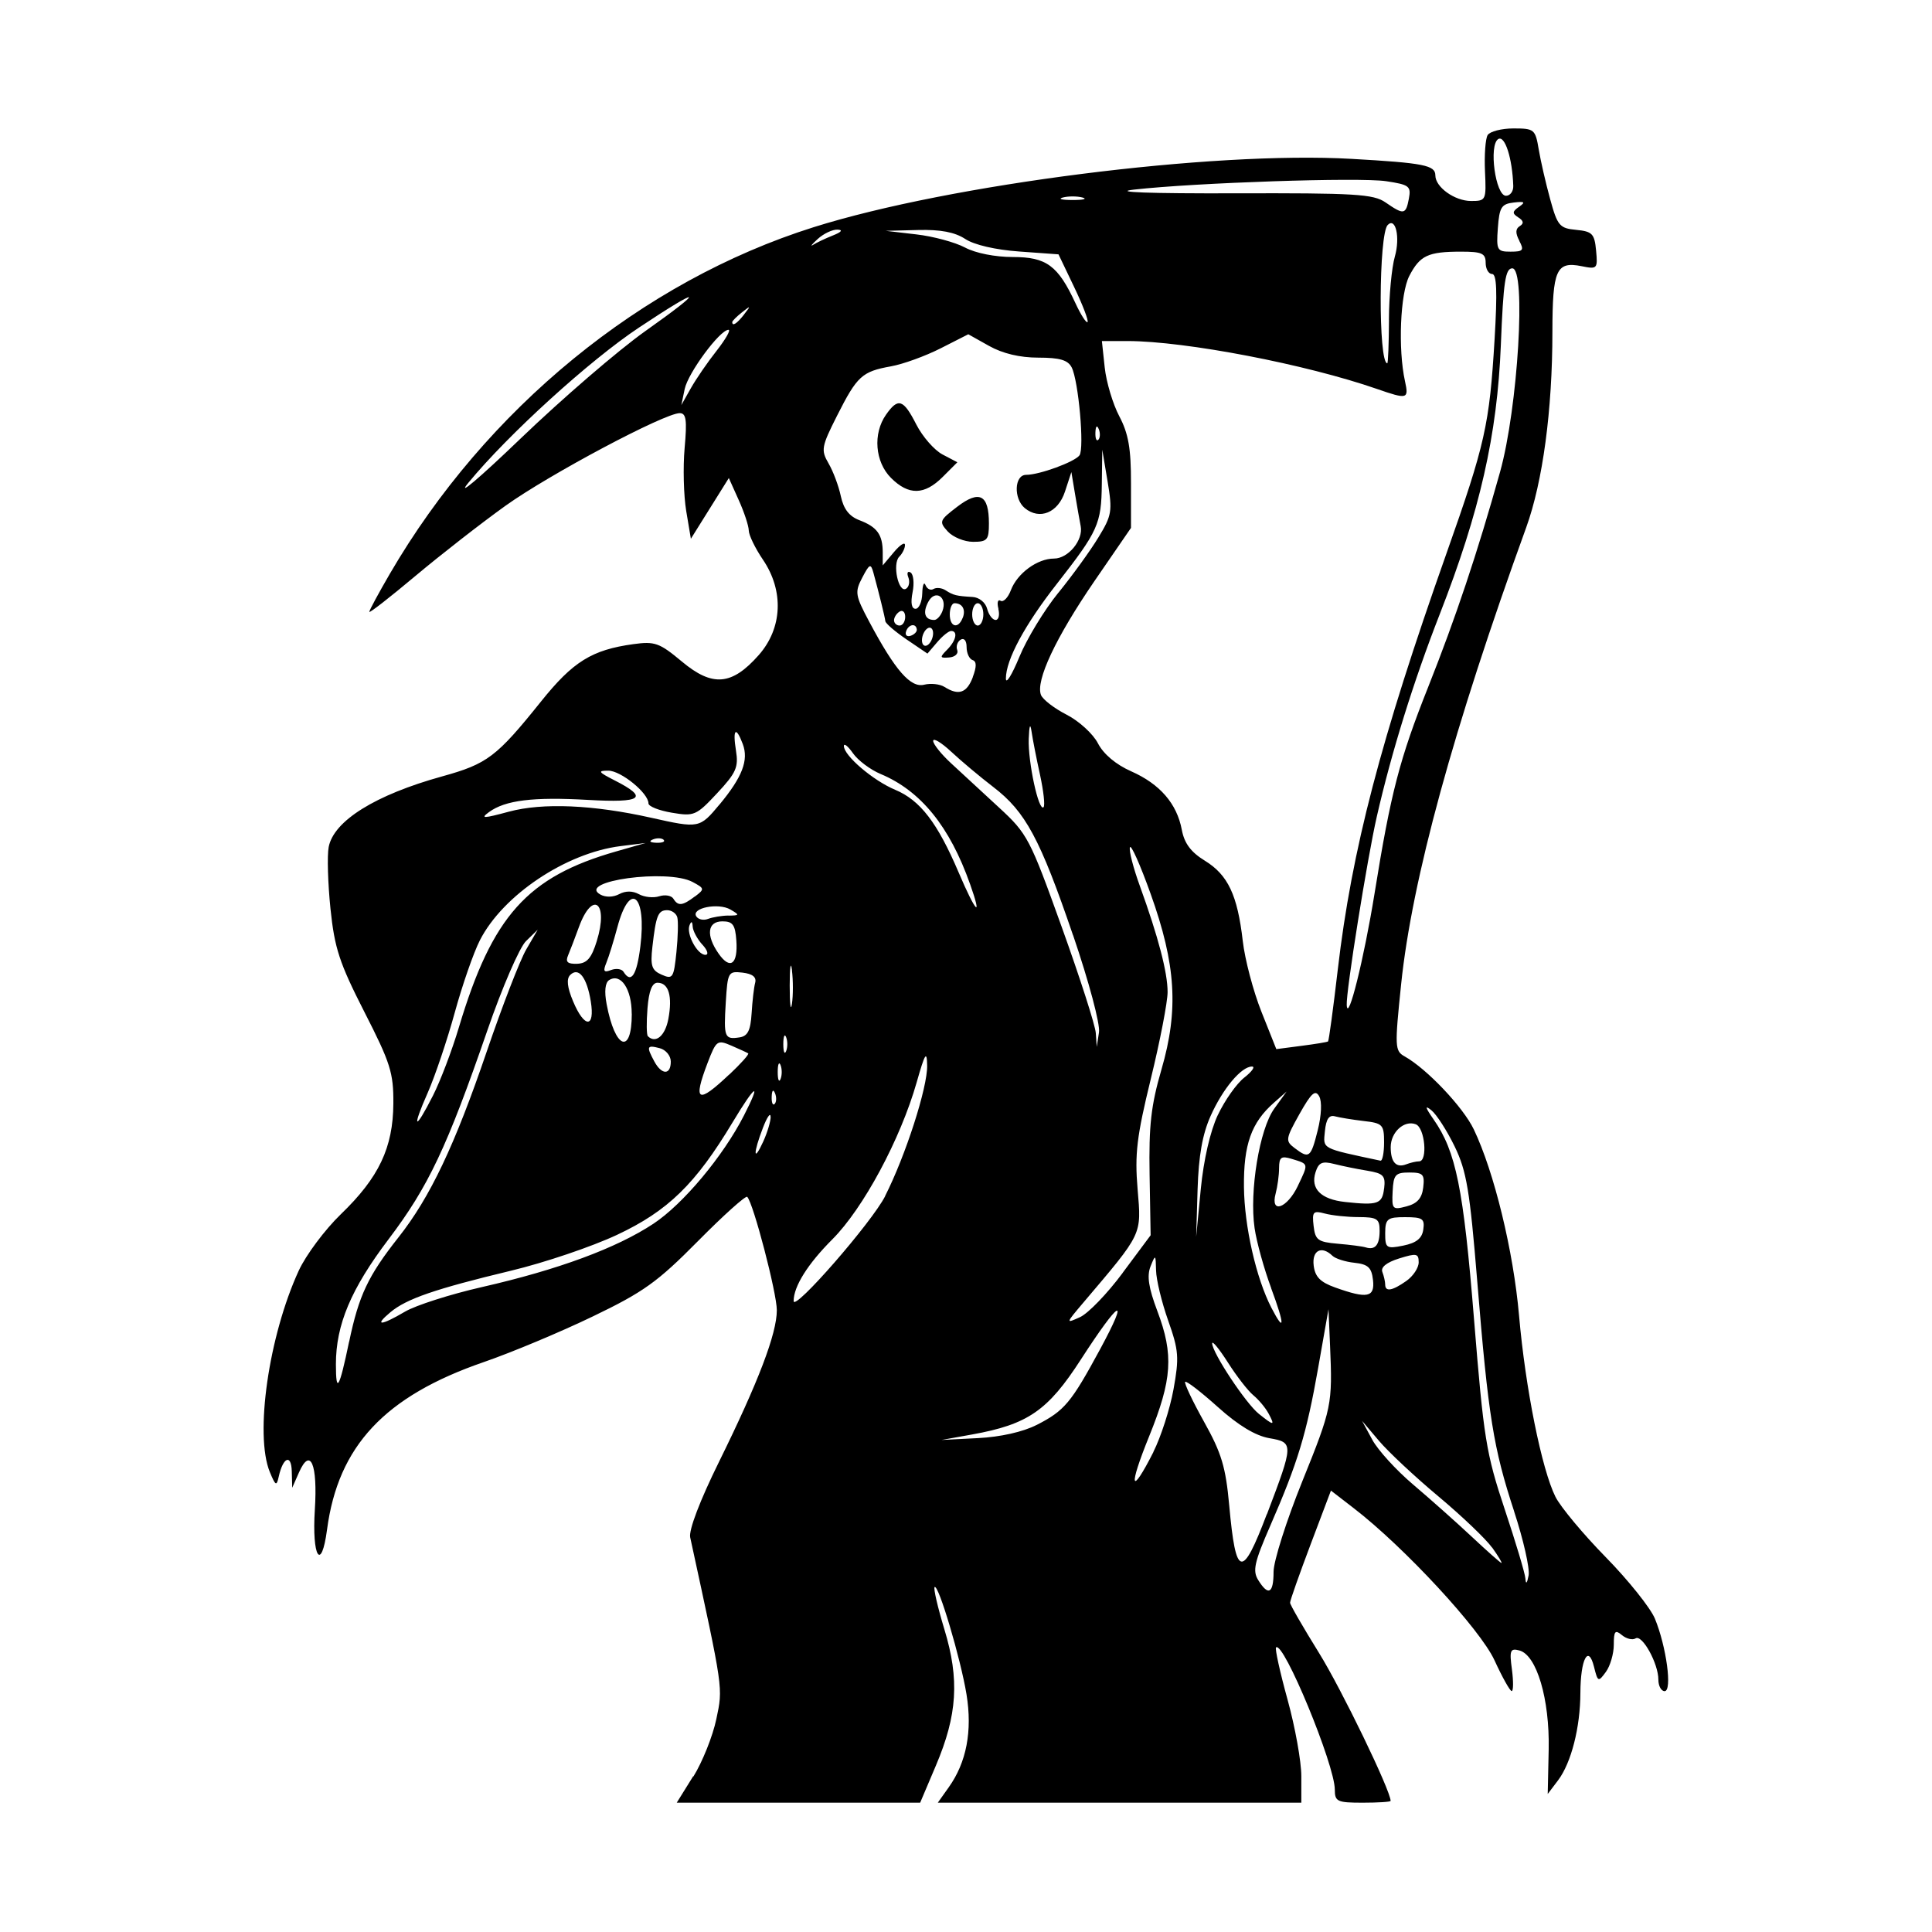 <svg width="1500" height="1500" viewBox="0 0 1500 1500" xmlns="http://www.w3.org/2000/svg">
  <!-- Original SVG transformiert und zentriert -->
  <svg x="204.636" y="100.0" width="1090.729" height="1300" viewBox="0 0 188.78 225">
    org/2000/svg" viewBox="0 0 188.78 225">
  <path id="path1649" d="M57.75,221.43c1.22-1.97,2.61-5.44,3.09-7.73.9-4.29.98-3.72-3.51-24.42-.21-.97,1.29-4.92,3.86-10.13,5.3-10.75,7.78-17.25,7.78-20.4,0-2.3-3.16-14.42-3.98-15.23-.2-.2-3.19,2.48-6.63,5.96-5.44,5.5-7.3,6.83-14.14,10.12-4.33,2.09-10.91,4.84-14.62,6.12-13.32,4.59-19.58,11.28-21.07,22.51-.77,5.78-2.05,3.69-1.64-2.68.39-6.13-.6-8.46-2.13-5l-.91,2.06-.06-2.21c-.06-2.36-1.17-1.91-1.75.71-.29,1.32-.43,1.25-1.2-.61-2.06-5.02-.15-18.29,3.89-27.07.97-2.1,3.51-5.5,5.65-7.57,5.12-4.93,7.02-8.95,7.06-14.87.03-4.13-.39-5.46-3.89-12.31-3.36-6.59-4.01-8.56-4.56-13.88-.35-3.41-.46-7.14-.24-8.29.68-3.52,6.26-7,15.25-9.49,6.07-1.68,7.31-2.62,13.28-10.06,4.31-5.38,6.84-6.94,12.41-7.71,2.89-.4,3.51-.17,6.51,2.33,4.12,3.45,6.72,3.23,10.33-.85,3.2-3.62,3.42-8.65.56-12.85-1.03-1.52-1.88-3.27-1.89-3.9-.01-.63-.62-2.47-1.35-4.09l-1.33-2.96-2.55,4.08-2.55,4.08-.63-3.75c-.34-2.06-.44-5.86-.21-8.44.34-3.78.21-4.69-.66-4.69-2.04,0-17.51,8.22-23.42,12.45-3.25,2.33-8.69,6.57-12.1,9.43s-6.19,5.03-6.19,4.82,1.24-2.5,2.75-5.1c12.93-22.2,33.85-39.31,56.96-46.59,18.33-5.77,53.58-10.25,72.29-9.18,9.71.55,11.25.86,11.25,2.22,0,1.58,2.6,3.44,4.8,3.44,2.01,0,2.05-.09,1.87-3.99-.1-2.19.06-4.39.36-4.87s1.86-.89,3.47-.89c2.79,0,2.94.12,3.39,2.81.26,1.55.95,4.56,1.54,6.7.98,3.58,1.27,3.91,3.5,4.12,2.16.21,2.46.52,2.67,2.78.23,2.45.16,2.53-1.95,2.1-3.4-.68-3.91.47-3.92,8.82,0,10.53-1.29,20.12-3.52,26.29-9.8,27.03-15.35,47.31-16.81,61.4-.87,8.43-.85,8.94.48,9.68,2.97,1.66,7.85,6.81,9.28,9.79,2.74,5.72,5.33,16.35,6.09,25.05.85,9.75,3.05,20.66,4.89,24.34.69,1.37,3.73,5.02,6.76,8.11s6,6.81,6.6,8.25c1.55,3.76,2.36,9.75,1.31,9.75-.46,0-.84-.69-.84-1.54,0-2.18-2.17-6.1-3.06-5.55-.41.26-1.24.06-1.84-.44-.91-.76-1.09-.55-1.09,1.29,0,1.21-.48,2.85-1.06,3.65-1.02,1.4-1.09,1.37-1.6-.68-.76-3.05-1.81-1.04-1.83,3.49-.01,4.65-1.23,9.41-2.99,11.75l-1.4,1.85.13-5.98c.14-6.77-1.61-12.7-3.95-13.31-1.22-.32-1.34,0-.99,2.55.21,1.6.2,2.91-.03,2.91s-1.27-1.86-2.31-4.13c-1.91-4.17-12.13-15.22-18.91-20.44l-3.07-2.37-2.75,7.28c-1.51,4.01-2.75,7.51-2.74,7.79,0,.28,1.76,3.31,3.89,6.75,3.02,4.86,9.62,18.5,9.62,19.88,0,.13-1.69.24-3.75.24-3.43,0-3.75-.15-3.75-1.76,0-3.32-6.92-20.07-7.9-19.1-.16.16.53,3.32,1.55,7.01,1.02,3.69,1.85,8.32,1.85,10.28v3.57h-48.85l1.47-2.07c2.39-3.35,3.19-7.56,2.39-12.48-.78-4.78-3.79-14.91-4.29-14.42-.17.17.42,2.73,1.32,5.69,2.04,6.72,1.74,11.49-1.14,18.28l-2.12,5h-32.71l2.22-3.57ZM135.72,193.9c0-1.43,1.73-6.87,3.84-12.1,4-9.9,4.09-10.36,3.75-18.3l-.21-4.88-1.39,7.9c-1.56,8.84-2.73,12.71-6.43,21.19-2.15,4.93-2.4,6.06-1.62,7.31,1.36,2.19,2.06,1.81,2.06-1.12ZM168.05,185.79c-2.79-8.49-3.48-12.77-4.96-30.92-1-12.22-1.43-14.8-3.03-18.11-1.03-2.12-2.44-4.32-3.14-4.88-.91-.73-.83-.39.3,1.23,3.02,4.33,4.01,9.23,5.44,26.9,1.29,15.93,1.63,18.02,4.1,25.43,1.48,4.44,2.75,8.66,2.8,9.37.06.83.22.68.43-.41.18-.94-.7-4.82-1.95-8.62ZM134.83,186.17c3.6-9.48,3.61-9.65.32-10.22-1.87-.33-4.16-1.71-6.91-4.18-2.26-2.03-4.24-3.56-4.4-3.39-.16.16.98,2.57,2.53,5.35,2.36,4.22,2.92,6.09,3.39,11.25.89,9.76,1.72,9.96,5.05,1.19ZM165.08,190.65c-.82-1.15-4.07-4.25-7.21-6.88-3.15-2.63-6.74-5.99-7.99-7.47l-2.27-2.68,1.37,2.53c.75,1.39,3.21,4.09,5.46,6s5.8,5.06,7.88,7.01c2.08,1.95,3.89,3.55,4.02,3.56.13,0-.43-.93-1.25-2.08h0ZM119.57,177.79c1-1.98,2.22-5.75,2.7-8.38.78-4.3.71-5.24-.71-9.26-.87-2.46-1.61-5.5-1.63-6.75-.05-2.16-.08-2.19-.74-.54-.51,1.27-.27,2.87.91,6,2.22,5.88,2,9.19-1.1,16.84-2.82,6.95-2.49,8.15.58,2.1ZM103.87,174.18c3.76-1.92,4.63-2.96,8.55-10.2,4.03-7.46,2.64-6.7-2.59,1.39-4.44,6.88-7.12,8.73-14.61,10.08l-4.12.74,4.9-.25c3.01-.15,6.04-.83,7.88-1.77h0ZM135.04,172.63c-.4-.76-1.32-1.85-2.03-2.44-.71-.58-2.25-2.56-3.42-4.4-1.17-1.83-2.12-3-2.12-2.58,0,1.24,4.52,8.07,6.26,9.46,2.06,1.65,2.21,1.64,1.31-.05h0ZM11.5,162.99c1.3-6.22,2.54-8.85,6.63-14.03,4.25-5.38,7.56-12.35,11.87-25,2.07-6.07,4.45-12.23,5.3-13.69l1.54-2.65-1.58,1.54c-.87.85-3.21,6.25-5.19,12-5.42,15.7-7.92,20.98-13.26,28.04-5.06,6.68-7.09,11.5-7.09,16.81,0,4.08.46,3.3,1.77-3.02h0ZM19,158.95c1.44-.85,6.1-2.34,10.36-3.31,10.22-2.33,18.07-5.23,23.03-8.51,3.99-2.64,9.36-9.06,12.16-14.54,2.42-4.73,1.56-4.22-1.52.91-4.98,8.3-8.7,11.92-15.54,15.13-3.36,1.58-9.78,3.75-14.26,4.82-10.19,2.45-14.03,3.77-16.19,5.58-2.25,1.88-1.3,1.84,1.96-.08h0ZM115.44,153.73l3.76-5.05-.14-8.15c-.11-6.6.19-9.29,1.6-14.14,2.32-7.98,1.95-14.08-1.46-23.59-1.39-3.88-2.64-6.69-2.78-6.25-.15.44.45,2.77,1.33,5.19,2.48,6.85,3.73,11.63,3.73,14.26,0,1.33-1.01,6.57-2.25,11.64-1.9,7.79-2.18,10.1-1.78,14.86.52,6.21.72,5.79-7.29,15.23-2.39,2.82-2.4,2.84-.44,1.95,1.09-.5,3.67-3.17,5.73-5.95h0ZM135.41,155.81c-.96-2.58-1.97-6.21-2.24-8.08-.72-4.96.66-13.32,2.64-16.06l1.66-2.3-1.7,1.5c-3.04,2.67-4.09,5.63-4.03,11.34.06,5.3,1.64,12.25,3.69,16.22,1.82,3.51,1.8,2.3-.03-2.62h0ZM83.52,143.41c2.76-5.44,5.71-14.61,5.65-17.54-.04-2.06-.29-1.67-1.41,2.27-2.18,7.64-7.18,16.94-11.33,21.09-3.31,3.31-5.2,6.33-5.2,8.29,0,1.48,10.5-10.56,12.3-14.1h0ZM149.08,154.69c-.19-1.67-.66-2.11-2.49-2.31-1.24-.13-2.57-.56-2.96-.94-1.45-1.41-2.77-.73-2.52,1.31.18,1.51.88,2.23,2.86,2.94,4.34,1.56,5.38,1.35,5.11-1.01h0ZM153.55,154.83c.92-.64,1.67-1.77,1.67-2.51,0-1.2-.29-1.25-2.63-.52-1.69.53-2.5,1.18-2.25,1.82.21.55.38,1.31.38,1.69,0,1,.94.85,2.83-.48h0ZM149.97,148.08c0-1.61-.33-1.83-2.81-1.84-1.55,0-3.6-.22-4.56-.48-1.56-.42-1.72-.24-1.5,1.67.22,1.9.58,2.16,3.25,2.39,1.65.14,3.34.36,3.75.49,1.27.4,1.87-.32,1.87-2.23h0ZM155.84,147.91c.21-1.45-.1-1.66-2.44-1.66s-2.68.18-2.68,2.16.14,2.13,2.44,1.66c1.75-.36,2.51-.96,2.68-2.16h0ZM128.24,132.51c.92-1.95,2.51-4.21,3.55-5.02,1.04-.82,1.5-1.48,1.03-1.48-1.43,0-3.92,2.97-5.56,6.64-1.1,2.46-1.61,5.36-1.75,9.86l-.19,6.38.62-6.42c.38-3.91,1.27-7.79,2.29-9.95h0ZM155.83,142.26c.21-1.76-.02-2.01-1.87-2.01-1.87,0-2.13.29-2.24,2.54-.12,2.41-.02,2.51,1.87,2.01,1.44-.38,2.07-1.09,2.24-2.54ZM138.99,142.03c1.45-3.04,1.48-2.9-.83-3.61-1.41-.43-1.69-.24-1.7,1.22,0,.96-.21,2.5-.46,3.43-.75,2.8,1.54,2.01,2.99-1.03ZM150.58,142.39c.2-1.71-.1-2.02-2.25-2.38-1.36-.22-3.37-.63-4.47-.91-1.61-.41-2.08-.2-2.5,1.11-.71,2.22.72,3.65,3.98,4,4.4.48,4.99.27,5.23-1.82ZM155.28,138.75c1.18,0,.78-4.51-.45-4.98-1.55-.6-3.37,1.06-3.37,3.07s.72,2.83,2.08,2.31c.57-.22,1.35-.4,1.73-.4h0ZM150.57,136.2c0-2.38-.19-2.58-2.74-2.87-1.51-.18-3.24-.46-3.86-.63-.79-.22-1.19.36-1.35,1.99-.24,2.44-.58,2.26,7.46,3.97.27.06.49-1.05.49-2.45h0ZM68.13,132.75c-.01-.62-.48.06-1.03,1.5-1.32,3.42-1.3,4.77.03,1.87.57-1.24,1.02-2.76,1.01-3.37h0ZM141.65,134.59c.51-2.04.59-3.88.2-4.58-.52-.94-1.06-.45-2.65,2.38-1.87,3.35-1.91,3.62-.67,4.56,1.97,1.5,2.19,1.34,3.12-2.36h0ZM22.76,129.92c1-1.97,2.57-6.1,3.49-9.19,4.48-14.96,9.19-20.22,21.14-23.63l3.95-1.13-3.37.42c-7.34.92-15.81,6.59-18.9,12.65-.85,1.66-2.37,6.04-3.38,9.72-1.01,3.68-2.64,8.51-3.61,10.72-2.21,4.99-1.77,5.27.68.44ZM68.73,129.61c-.24-.6-.42-.42-.45.45-.03.79.14,1.23.39.98s.28-.9.06-1.44ZM62.58,127.09c1.55-1.46,2.7-2.74,2.54-2.85-.15-.1-1.17-.57-2.26-1.04-1.89-.81-2.03-.71-3.19,2.31-2,5.24-1.35,5.59,2.9,1.57h0ZM69.47,125.81c-.21-.52-.38-.09-.38.94s.17,1.45.38.94c.21-.52.21-1.36,0-1.87h0ZM54.72,125.34c0-.78-.67-1.59-1.5-1.8-1.72-.45-1.8-.24-.72,1.77.99,1.85,2.22,1.87,2.22.04h0ZM70.22,122.06c-.21-.52-.38-.09-.38.94s.17,1.45.38.94c.21-.52.21-1.36,0-1.87h0ZM143.04,122.64c.11-.08.7-4.44,1.31-9.67,1.88-16.06,5.73-30.83,14.6-55.9,5.21-14.73,5.78-17.28,6.47-28.79.38-6.4.29-8.77-.34-8.77-.47,0-.86-.68-.86-1.5,0-1.27-.5-1.5-3.31-1.5-4.44,0-5.52.51-6.95,3.26-1.22,2.36-1.53,9.84-.58,14.15.53,2.41.33,2.46-3.76,1.04-9.55-3.32-25.7-6.42-33.5-6.44h-3.47s.38,3.55.38,3.55c.21,1.96,1.09,4.91,1.96,6.56,1.23,2.33,1.58,4.33,1.57,9v6s-4.96,7.22-4.96,7.22c-5.16,7.54-7.87,13.31-7.14,15.22.24.62,1.79,1.81,3.45,2.66,1.66.85,3.56,2.58,4.21,3.85.75,1.45,2.41,2.85,4.47,3.76,3.86,1.71,6.14,4.34,6.8,7.86.34,1.82,1.22,3,3.11,4.16,3.1,1.91,4.37,4.62,5.08,10.77.28,2.47,1.41,6.76,2.51,9.52l2,5.02,3.37-.44c1.86-.24,3.46-.5,3.57-.59h0ZM49.47,118.92c0-3.33-1.46-5.5-3.03-4.53-.54.34-.67,1.51-.34,3.24,1.13,6.04,3.38,6.89,3.38,1.29h0ZM108.77,108.36c-4.43-12.97-6.37-16.59-10.72-19.92-1.76-1.35-4.29-3.47-5.63-4.72-1.34-1.25-2.44-1.91-2.44-1.47s1.1,1.81,2.44,3.04c1.34,1.24,4.22,3.9,6.41,5.92,3.82,3.52,4.15,4.15,8.42,16.04,2.45,6.81,4.51,13.22,4.58,14.25l.13,1.87.3-1.96c.17-1.11-1.34-6.76-3.48-13.05h0ZM54.39,119.63c.58-3.08.05-4.88-1.45-4.88-.73,0-1.16,1.08-1.35,3.43-.15,1.89-.13,3.57.05,3.75,1.04,1.04,2.32-.03,2.75-2.3h0ZM65.58,118.88c.1-1.65.31-3.51.48-4.13.2-.76-.36-1.2-1.7-1.36-1.92-.22-2-.08-2.25,4-.29,4.72-.17,5.01,1.86,4.7,1.09-.17,1.47-.92,1.61-3.22h0ZM43.97,117.25c-.53-3.24-1.64-4.66-2.77-3.54-.52.52-.4,1.65.39,3.53,1.52,3.64,2.97,3.65,2.38.01h0ZM71.01,113.08c-.17-1.35-.31-.43-.31,2.05,0,2.47.13,3.58.3,2.45.17-1.13.17-3.15,0-4.5h0ZM149.29,102.75c2.18-13.53,3.36-18.07,7.21-27.75,3.67-9.23,6.62-18.03,9.65-28.87,2.41-8.61,3.54-27.38,1.65-27.38-.93,0-1.2,1.8-1.54,10.31-.48,12.07-2.81,22.33-8.22,36.19-3.5,8.96-6.47,18.51-8.45,27.18-1.28,5.6-4.15,23.55-4.04,25.32.15,2.51,2.32-6.21,3.74-15h0ZM55.59,105.94c-.15-.52-.76-.94-1.35-.94-1.23,0-1.51.71-1.99,4.92-.29,2.57-.1,3.16,1.25,3.75,1.49.65,1.62.44,1.98-3.05.21-2.06.26-4.17.11-4.69h0ZM50.63,109.89c.87-6.99-1.41-8.9-3.09-2.59-.49,1.83-1.15,3.97-1.48,4.77-.47,1.15-.34,1.35.64.97.68-.26,1.43-.15,1.67.24,1.01,1.63,1.78.48,2.26-3.4h0ZM44.78,109.13c1.61-5.19-.58-6.87-2.41-1.85-.52,1.43-1.17,3.13-1.45,3.79-.38.89-.08,1.17,1.21,1.13,1.33-.05,1.93-.74,2.65-3.06h0ZM63.53,109.08c-.15-2.12-.48-2.58-1.87-2.58-2.02,0-2.24,1.88-.51,4.34,1.55,2.22,2.61,1.44,2.38-1.76h0ZM58.96,109.63c-.68-.75-1.27-1.85-1.3-2.44-.04-.7-.18-.76-.42-.17-.47,1.16,1.04,3.98,2.13,3.98.47,0,.3-.6-.4-1.37h0ZM62.47,105.73c1.51-.02,1.53-.08.26-.82-1.62-.94-5.28-.21-4.59.91.26.43.98.59,1.59.35.61-.23,1.84-.44,2.74-.45h0ZM94.93,101.48c-2.73-7.73-6.63-12.53-12.01-14.78-1.37-.57-3.05-1.83-3.72-2.79-.67-.96-1.22-1.4-1.22-.97,0,1.29,3.94,4.65,6.89,5.88,3.36,1.4,5.68,4.42,8.52,11.08,2.33,5.47,3.25,6.4,1.54,1.57h0ZM57.97,103.16c1.32-1,1.3-1.08-.32-1.95-3.36-1.8-15.63-.13-12.39,1.69.7.39,1.73.37,2.53-.06.86-.46,1.81-.45,2.65.01.72.4,1.95.53,2.73.28.78-.25,1.64-.1,1.9.33.63,1.02,1.22.96,2.89-.31h0ZM53.77,95.55c-.25-.25-.9-.28-1.44-.06-.6.24-.42.42.45.45.79.03,1.23-.14.98-.39h0ZM61.28,90.79c3.05-3.68,3.92-5.94,3.12-8.1-.93-2.49-1.39-2.05-.92.87.36,2.22.03,2.98-2.53,5.72-2.81,3.01-3.09,3.13-6.09,2.62-1.73-.29-3.14-.85-3.14-1.25,0-1.39-3.7-4.4-5.4-4.4-1.47,0-1.34.19.86,1.31,4.64,2.36,3.7,3.04-3.59,2.62-7.38-.42-11.11.04-13.3,1.64-1.2.88-.76.87,2.68-.06,4.53-1.22,11.31-.93,19.12.82,6.44,1.44,6.5,1.43,9.19-1.8h0ZM104.34,86.82c-.48-2.17-.99-4.79-1.14-5.82-.18-1.2-.31-.84-.38.98-.11,3.11,1.34,9.82,1.99,9.18.22-.22,0-2.17-.47-4.34ZM95.29,73.7c.54-1.43.54-2.13-.02-2.31-.44-.15-.8-.93-.8-1.75,0-.86-.34-1.27-.8-.99-.44.27-.65.9-.46,1.39.19.49-.3.94-1.08,1-1.27.1-1.3-.01-.29-1.03,1.22-1.22,1.5-2.53.55-2.53-.32,0-1.17.68-1.88,1.52l-1.3,1.52-2.8-1.9c-1.54-1.05-2.83-2.15-2.86-2.46-.06-.56-.88-3.87-1.6-6.5-.36-1.29-.52-1.22-1.5.65-1.02,1.95-.96,2.37.95,5.95,3.48,6.53,5.55,8.9,7.37,8.44.89-.22,2.11-.09,2.73.3,1.9,1.2,3,.82,3.81-1.32h0ZM106.8,62.35c1.89-2.33,4.31-5.67,5.38-7.44,1.81-2.96,1.9-3.53,1.24-7.5l-.72-4.29-.06,4.62c-.06,5.36-.5,6.32-6.02,13.38-4.33,5.52-6.87,10.24-6.87,12.75,0,.83.81-.48,1.81-2.9.99-2.42,3.35-6.3,5.24-8.63h0ZM89.97,67.79c0-.62-.34-.92-.75-.66-.41.25-.75.97-.75,1.59s.34.92.75.66c.41-.25.75-.97.75-1.59ZM87.78,67.29c-.09-.9-1.12-.72-1.44.24-.17.49.1.76.6.6.49-.16.87-.54.84-.84h0ZM86.22,65.58c0-.64-.34-.96-.75-.71-.41.25-.75.78-.75,1.17s.34.71.75.71.75-.53.75-1.17ZM93.96,65.7c.42-1.1-.06-1.95-1.12-1.95-.34,0-.63.68-.63,1.5,0,1.72,1.14,2.01,1.74.45ZM96.72,65.25c0-.83-.34-1.5-.75-1.5s-.75.68-.75,1.5.34,1.5.75,1.5.75-.68.75-1.5ZM91.22,64.82c.72-1.89-.97-3-1.9-1.25-.78,1.46-.46,2.43.8,2.43.36,0,.85-.53,1.1-1.18ZM98.75,64.5c-.22-.83-.09-1.31.29-1.08.37.23,1-.41,1.38-1.42.86-2.27,3.56-4.25,5.8-4.25,1.91,0,3.96-2.49,3.58-4.36-.14-.7-.47-2.61-.75-4.26l-.5-3-.86,2.62c-.93,2.85-3.41,3.86-5.4,2.22-1.53-1.27-1.41-4.47.18-4.47,1.79,0,6.51-1.73,7.17-2.62.68-.93-.13-10.02-1.05-11.82-.51-.99-1.61-1.31-4.48-1.31-2.48,0-4.79-.55-6.61-1.57l-2.8-1.57-3.72,1.89c-2.05,1.04-5.05,2.13-6.68,2.42-3.89.7-4.54,1.3-7.23,6.62-2.11,4.18-2.19,4.63-1.15,6.42.62,1.06,1.36,3.04,1.65,4.41.37,1.73,1.13,2.71,2.51,3.23,2.36.9,3.11,1.93,3.12,4.3v1.77s1.49-1.77,1.49-1.77c.81-.97,1.49-1.42,1.5-.98.01.43-.33,1.14-.77,1.58-.96.96-.1,4.94.92,4.3.4-.25.53-.94.3-1.53s-.09-.89.3-.65c.39.24.52,1.44.27,2.66-.28,1.41-.14,2.22.4,2.22.46,0,.87-.93.9-2.06.03-1.13.23-1.64.44-1.12.21.52.69.75,1.07.52.38-.23,1.11-.16,1.62.17,1.06.68,1.44.77,3.63.9.89.05,1.74.74,1.96,1.59.22.83.73,1.5,1.14,1.5s.57-.68.36-1.5h0ZM91.94,54.11c-1.2-1.32-1.13-1.49,1.28-3.33,2.99-2.28,4.25-1.61,4.25,2.25,0,2.22-.22,2.47-2.13,2.47-1.17,0-2.7-.63-3.4-1.39ZM84.31,46.91c-2.15-2.15-2.45-5.95-.67-8.49,1.63-2.33,2.33-2.1,4.07,1.31.84,1.64,2.42,3.45,3.52,4.03l2,1.05-1.97,1.97c-2.46,2.46-4.58,2.5-6.95.13h0ZM51.29,27.19c8.23-5.82,7.68-6.15-.83-.49-6.67,4.43-17.62,14.4-22.91,20.83-1.74,2.11,1.4-.54,6.98-5.9,5.58-5.36,13.12-11.86,16.76-14.44ZM112.23,40.36c-.24-.6-.42-.42-.45.45-.03.79.14,1.23.39.98.25-.25.28-.9.06-1.44ZM60.89,29.81c1.21-1.55,1.93-2.81,1.58-2.8-1.17.03-5.42,5.78-5.88,7.95l-.45,2.16,1.27-2.25c.7-1.24,2.26-3.52,3.48-5.06h0ZM151.22,25.69c.01-3.2.37-7.04.8-8.53.73-2.57.11-5.32-.96-4.24-1.22,1.22-1.28,18.59-.06,18.59.11,0,.21-2.62.23-5.81h0ZM64.57,24.94c.93-1.19.91-1.22-.28-.28-.72.57-1.31,1.16-1.31,1.31,0,.62.62.22,1.6-1.03ZM108.93,21.28l-2.11-4.41-5.27-.38c-3.2-.23-6.06-.89-7.27-1.69-1.39-.91-3.32-1.28-6.34-1.2l-4.34.11,4.12.48c2.27.26,5.21,1.06,6.53,1.76,1.41.76,4.06,1.28,6.43,1.28,4.52,0,6.07,1.14,8.42,6.21.72,1.56,1.46,2.7,1.62,2.53.17-.17-.64-2.29-1.8-4.71h0ZM76.51,14.33c1.16-.46,1.38-.75.61-.78-.68-.03-1.87.54-2.66,1.26s-1.06,1.07-.61.78,1.65-.86,2.66-1.26ZM168.75,15.05c-.55-1.03-.53-1.61.05-1.97.58-.36.53-.71-.19-1.17-.84-.54-.83-.79.11-1.44.89-.62.74-.74-.75-.56-1.63.19-1.91.64-2.11,3.41-.22,2.99-.11,3.19,1.71,3.19,1.69,0,1.84-.19,1.17-1.45ZM153.9,9.4c.32-1.69.06-1.89-3.06-2.36-3.6-.54-25.62.2-33.87,1.13-3.05.35,2.02.53,13.54.5,16.15-.05,18.64.1,20.25,1.22,2.46,1.7,2.73,1.66,3.14-.49ZM110.03,9.23c-.72-.19-1.9-.19-2.62,0-.72.19-.13.34,1.31.34s2.03-.15,1.31-.34ZM167.93,7.69c-.12-3.74-1.13-6.86-2.02-6.31-1.3.81-.37,7.62,1.04,7.62.56,0,1-.59.98-1.31h0Z"/>

  </svg>
</svg>